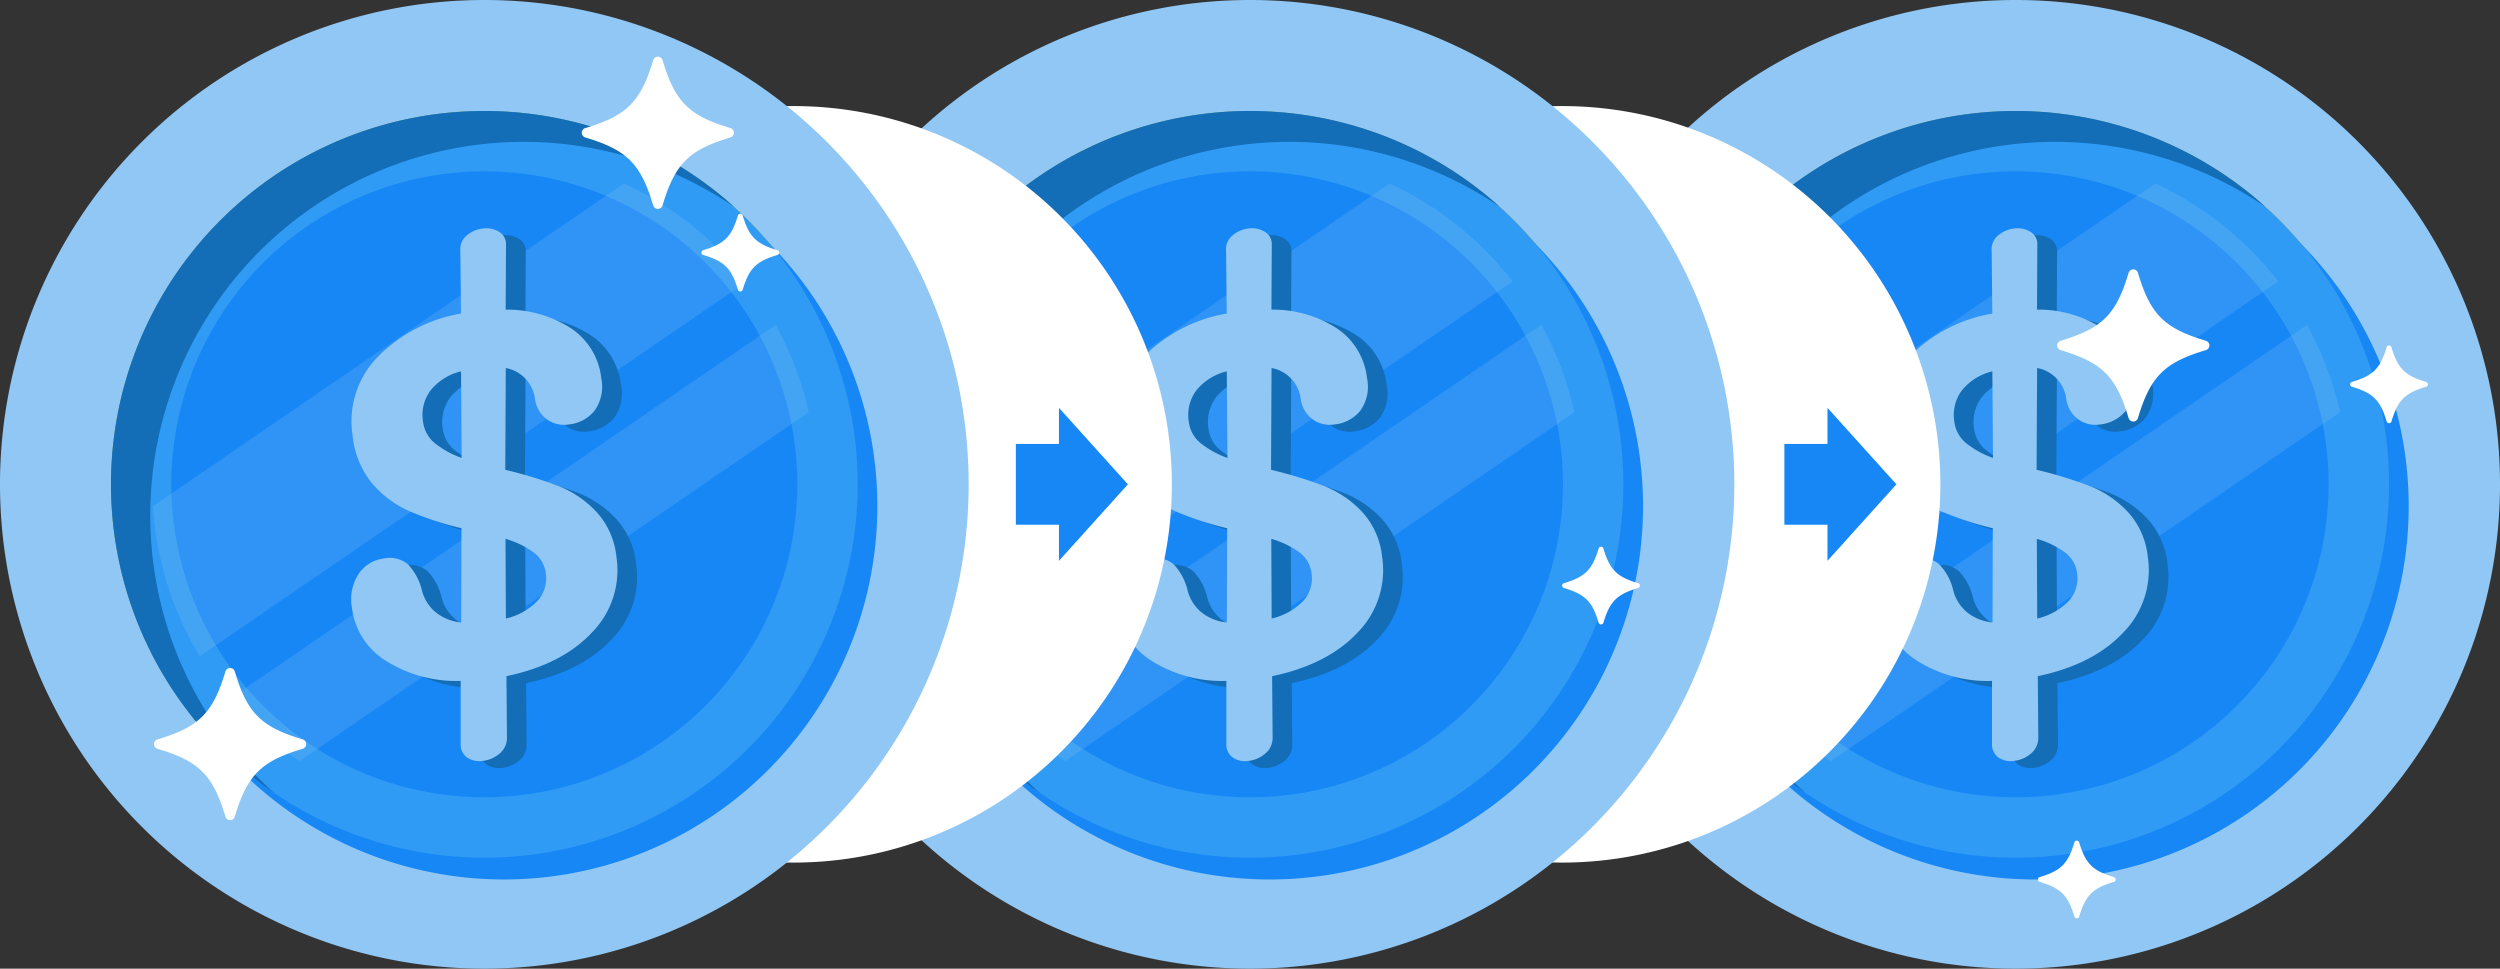 <svg id="moedas_plano_tradicional_" data-name="moedas plano tradicional " xmlns="http://www.w3.org/2000/svg" xmlns:xlink="http://www.w3.org/1999/xlink" width="340.58" height="131.962" viewBox="0 0 340.58 131.962">
  <rect x="0" y="0" width="340.58" height="131.962" fill="#333333" stroke="none"/>
  <defs>
    <clipPath id="clip-path">
      <rect id="Rectangle_125" data-name="Rectangle 125" width="340.58" height="131.962" fill="none"/>
    </clipPath>
    <clipPath id="clip-path-2">
      <rect id="Rectangle_124" data-name="Rectangle 124" width="340.581" height="131.962" fill="none"/>
    </clipPath>
    <clipPath id="clip-path-3">
      <rect id="Rectangle_121" data-name="Rectangle 121" width="89.334" height="78.689" fill="none"/>
    </clipPath>
    <clipPath id="clip-path-4">
      <rect id="Rectangle_122" data-name="Rectangle 122" width="89.333" height="78.689" fill="none"/>
    </clipPath>
  </defs>
  <g id="Group_118" data-name="Group 118" clip-path="url(#clip-path)">
    <g id="Group_117" data-name="Group 117">
      <g id="Group_116" data-name="Group 116" clip-path="url(#clip-path-2)">
        <path id="Path_434" data-name="Path 434" d="M857.864,65.98a65.981,65.981,0,1,0-65.981,65.981A65.981,65.981,0,0,0,857.864,65.98" transform="translate(-517.283 0.001)" fill="#90c7f4"/>
        <path id="Path_435" data-name="Path 435" d="M880.232,103.466a50.863,50.863,0,1,0-50.864,50.864,50.864,50.864,0,0,0,50.864-50.864" transform="translate(-554.769 -37.485)" fill="#ffc001"/>
        <path id="Path_436" data-name="Path 436" d="M889.548,113.8a50.863,50.863,0,1,0-50.864,50.864A50.864,50.864,0,0,0,889.548,113.8" transform="translate(-561.407 -44.851)" fill="#1787f5"/>
        <path id="Path_437" data-name="Path 437" d="M880.232,103.466a50.863,50.863,0,1,0-50.864,50.864,50.864,50.864,0,0,0,50.864-50.864" transform="translate(-554.769 -37.485)" fill="#2f9bf4"/>
        <path id="Path_438" data-name="Path 438" d="M892.4,123.865A42.637,42.637,0,1,0,849.767,166.5,42.637,42.637,0,0,0,892.4,123.865" transform="translate(-575.168 -57.884)" fill="#1787f5"/>
        <path id="Path_439" data-name="Path 439" d="M783.859,107.674a50.867,50.867,0,0,1,79.519-42.026,50.863,50.863,0,1,0-62.665,79.844,50.732,50.732,0,0,1-16.854-37.818" transform="translate(-554.769 -37.485)" fill="#136db7"/>
        <g id="Group_109" data-name="Group 109" transform="translate(229.462 24.993)" opacity="0.2">
          <g id="Group_108" data-name="Group 108">
            <g id="Group_107" data-name="Group 107" clip-path="url(#clip-path-3)">
              <path id="Path_440" data-name="Path 440" d="M804.8,151.384l74.549-51.075a45.428,45.428,0,0,0-16.761-13.343l-64.164,43.96a45,45,0,0,0,6.377,20.458" transform="translate(-798.427 -86.965)" fill="#90c7f4"/>
              <path id="Path_441" data-name="Path 441" d="M909.3,154.009l-74.323,50.92a45.511,45.511,0,0,0,9.463,8.5L913.8,165.905a44.95,44.95,0,0,0-4.507-11.9" transform="translate(-824.471 -134.741)" fill="#90c7f4"/>
            </g>
          </g>
        </g>
        <path id="Path_442" data-name="Path 442" d="M929.979,146.611a14.255,14.255,0,0,1,5.163,3.517,10.678,10.678,0,0,1,2.727,6.144,12.09,12.09,0,0,1-3.321,10.269q-4.091,4.383-11.665,5.971l.067,8.373a2.754,2.754,0,0,1-.961,2.135,4.207,4.207,0,0,1-2.3,1.028,3,3,0,0,1-2.154-.446,2.124,2.124,0,0,1-.889-1.894l0-8.553a17.958,17.958,0,0,1-10.24-2.769,9.919,9.919,0,0,1-4.563-7.1,6.4,6.4,0,0,1,.921-4.739,4.854,4.854,0,0,1,3.408-2.07,3.912,3.912,0,0,1,3.265.771,7.687,7.687,0,0,1,1.913,3.514,5.725,5.725,0,0,0,1.895,3.046,6.5,6.5,0,0,0,3.474,1.385l.035-12.834a44.532,44.532,0,0,1-7.013-2.292,14.189,14.189,0,0,1-5.112-3.78,12.1,12.1,0,0,1-2.692-6.534,12.543,12.543,0,0,1,3.392-10.707,20.724,20.724,0,0,1,11.371-5.932l-.089-8.541a2.411,2.411,0,0,1,.841-2.077,4.04,4.04,0,0,1,2.183-.969,3.332,3.332,0,0,1,2.238.435,1.945,1.945,0,0,1,.962,1.8l-.047,8.815a15.988,15.988,0,0,1,8.977,2.592,9.387,9.387,0,0,1,4.045,6.742,5.628,5.628,0,0,1-.917,4.439,5.171,5.171,0,0,1-3.477,1.865,4.043,4.043,0,0,1-3.044-.714,4.2,4.2,0,0,1-1.6-2.784,4.874,4.874,0,0,0-3.968-4.186l-.072,13.865a57.279,57.279,0,0,1,7.26,2.217m-16.89-5.877a12.518,12.518,0,0,0,3.688,2.042l-.085-11.792a7.54,7.54,0,0,0-4.151,2.595,5.594,5.594,0,0,0-1.029,4.24,4.464,4.464,0,0,0,1.578,2.916m14.014,21.52a4.556,4.556,0,0,0,1.131-3.783,4.141,4.141,0,0,0-1.6-2.784,12.074,12.074,0,0,0-3.881-1.888l.049,10.856a8.733,8.733,0,0,0,4.305-2.4" transform="translate(-642.593 -79.45)" fill="#136db7"/>
        <path id="Path_443" data-name="Path 443" d="M920.664,143.322a14.253,14.253,0,0,1,5.163,3.517,10.677,10.677,0,0,1,2.727,6.144,12.092,12.092,0,0,1-3.321,10.27q-4.091,4.382-11.665,5.97l.067,8.373a2.754,2.754,0,0,1-.961,2.135,4.206,4.206,0,0,1-2.3,1.028,3,3,0,0,1-2.154-.446,2.123,2.123,0,0,1-.889-1.894l0-8.553a17.958,17.958,0,0,1-10.24-2.769,9.918,9.918,0,0,1-4.563-7.1,6.4,6.4,0,0,1,.921-4.739,4.854,4.854,0,0,1,3.408-2.07,3.912,3.912,0,0,1,3.265.771,7.688,7.688,0,0,1,1.913,3.514,5.724,5.724,0,0,0,1.894,3.046A6.5,6.5,0,0,0,907.4,161.9l.035-12.834a44.537,44.537,0,0,1-7.013-2.292A14.187,14.187,0,0,1,895.3,143a12.1,12.1,0,0,1-2.692-6.534A12.543,12.543,0,0,1,896,125.758a20.724,20.724,0,0,1,11.371-5.932l-.089-8.541a2.409,2.409,0,0,1,.841-2.077,4.037,4.037,0,0,1,2.183-.969,3.33,3.33,0,0,1,2.238.435,1.944,1.944,0,0,1,.962,1.8l-.046,8.815a15.988,15.988,0,0,1,8.977,2.592,9.386,9.386,0,0,1,4.045,6.742,5.628,5.628,0,0,1-.917,4.439,5.172,5.172,0,0,1-3.477,1.865,4.042,4.042,0,0,1-3.044-.714,4.2,4.2,0,0,1-1.6-2.784,4.875,4.875,0,0,0-3.968-4.186l-.072,13.865a57.281,57.281,0,0,1,7.26,2.217m-16.89-5.877a12.52,12.52,0,0,0,3.688,2.042l-.085-11.792a7.54,7.54,0,0,0-4.151,2.595,5.594,5.594,0,0,0-1.029,4.24,4.465,4.465,0,0,0,1.578,2.916m14.014,21.52a4.555,4.555,0,0,0,1.131-3.783,4.141,4.141,0,0,0-1.6-2.784,12.073,12.073,0,0,0-3.881-1.888l.049,10.856a8.734,8.734,0,0,0,4.305-2.4" transform="translate(-635.955 -77.106)" fill="#90c7f4"/>
        <path id="Path_444" data-name="Path 444" d="M995.4,137.407c-5.673-1.695-7.561-3.583-9.256-9.256a.664.664,0,0,0-1.273,0c-1.695,5.673-3.583,7.562-9.257,9.256a.664.664,0,0,0,0,1.273c5.674,1.695,7.562,3.583,9.257,9.256a.664.664,0,0,0,1.273,0c1.7-5.673,3.583-7.562,9.256-9.256a.664.664,0,0,0,0-1.273" transform="translate(-694.888 -90.983)" fill="#fff"/>
        <path id="Path_445" data-name="Path 445" d="M976.368,403.441c-2.9-.866-3.864-1.831-4.73-4.73a.34.34,0,0,0-.651,0c-.866,2.9-1.831,3.864-4.73,4.73a.339.339,0,0,0,0,.651c2.9.866,3.864,1.831,4.73,4.73a.34.34,0,0,0,.651,0c.866-2.9,1.831-3.864,4.73-4.73a.339.339,0,0,0,0-.651" transform="translate(-688.389 -283.952)" fill="#fff"/>
        <path id="Path_446" data-name="Path 446" d="M1124.389,168.725c-2.9-.866-3.864-1.831-4.73-4.73a.34.34,0,0,0-.651,0c-.866,2.9-1.831,3.864-4.73,4.73a.339.339,0,0,0,0,.651c2.9.866,3.864,1.831,4.73,4.73a.34.34,0,0,0,.651,0c.866-2.9,1.831-3.864,4.73-4.73a.339.339,0,0,0,0-.651" transform="translate(-793.87 -116.691)" fill="#fff"/>
        <path id="Path_447" data-name="Path 447" d="M612.717,50.283a51.53,51.53,0,1,0,51.53,51.53,51.53,51.53,0,0,0-51.53-51.53" transform="translate(-399.906 -35.832)" fill="#fff"/>
        <path id="Path_448" data-name="Path 448" d="M861.107,203.755l-9.39-10.418v4.919h-5.873v11h5.873v4.92Z" transform="translate(-602.755 -137.774)" fill="#1787f5"/>
        <path id="Path_449" data-name="Path 449" d="M494.913,65.98a65.981,65.981,0,1,0-65.981,65.981A65.981,65.981,0,0,0,494.913,65.98" transform="translate(-258.642 0.001)" fill="#90c7f4"/>
        <path id="Path_450" data-name="Path 450" d="M517.281,103.466a50.863,50.863,0,1,0-50.864,50.864,50.864,50.864,0,0,0,50.864-50.864" transform="translate(-296.127 -37.485)" fill="#ffc001"/>
        <path id="Path_451" data-name="Path 451" d="M526.6,113.8a50.863,50.863,0,1,0-50.864,50.864A50.863,50.863,0,0,0,526.6,113.8" transform="translate(-302.765 -44.851)" fill="#1787f5"/>
        <path id="Path_452" data-name="Path 452" d="M517.281,103.466a50.863,50.863,0,1,0-50.864,50.864,50.864,50.864,0,0,0,50.864-50.864" transform="translate(-296.127 -37.485)" fill="#2f9bf4"/>
        <path id="Path_453" data-name="Path 453" d="M529.453,123.865A42.637,42.637,0,1,0,486.817,166.5a42.637,42.637,0,0,0,42.636-42.636" transform="translate(-316.526 -57.884)" fill="#1787f5"/>
        <path id="Path_454" data-name="Path 454" d="M420.908,107.674a50.867,50.867,0,0,1,79.519-42.026,50.863,50.863,0,1,0-62.665,79.844,50.732,50.732,0,0,1-16.854-37.818" transform="translate(-296.127 -37.485)" fill="#136db7"/>
        <g id="Group_112" data-name="Group 112" transform="translate(125.152 24.993)" opacity="0.2">
          <g id="Group_111" data-name="Group 111">
            <g id="Group_110" data-name="Group 110" clip-path="url(#clip-path-4)">
              <path id="Path_455" data-name="Path 455" d="M441.853,151.384,516.4,100.308A45.429,45.429,0,0,0,499.64,86.965l-64.164,43.96a45,45,0,0,0,6.377,20.458" transform="translate(-435.476 -86.965)" fill="#90c7f4"/>
              <path id="Path_456" data-name="Path 456" d="M546.347,154.009l-74.323,50.92a45.516,45.516,0,0,0,9.463,8.5l69.367-47.525a44.948,44.948,0,0,0-4.507-11.9" transform="translate(-461.52 -134.741)" fill="#90c7f4"/>
            </g>
          </g>
        </g>
        <path id="Path_457" data-name="Path 457" d="M567.028,146.611a14.253,14.253,0,0,1,5.164,3.517,10.678,10.678,0,0,1,2.727,6.144,12.091,12.091,0,0,1-3.321,10.269q-4.091,4.383-11.665,5.971l.067,8.373a2.754,2.754,0,0,1-.961,2.135,4.207,4.207,0,0,1-2.3,1.028,3,3,0,0,1-2.154-.446,2.124,2.124,0,0,1-.889-1.894l0-8.553a17.958,17.958,0,0,1-10.24-2.769,9.919,9.919,0,0,1-4.563-7.1,6.4,6.4,0,0,1,.921-4.739,4.854,4.854,0,0,1,3.408-2.07,3.912,3.912,0,0,1,3.265.771,7.688,7.688,0,0,1,1.913,3.514,5.725,5.725,0,0,0,1.895,3.046,6.5,6.5,0,0,0,3.474,1.385l.035-12.834a44.534,44.534,0,0,1-7.013-2.292,14.186,14.186,0,0,1-5.112-3.78,12.1,12.1,0,0,1-2.692-6.534,12.543,12.543,0,0,1,3.392-10.707,20.724,20.724,0,0,1,11.371-5.932l-.089-8.541a2.411,2.411,0,0,1,.841-2.077,4.04,4.04,0,0,1,2.183-.969,3.332,3.332,0,0,1,2.238.435,1.945,1.945,0,0,1,.962,1.8l-.047,8.815a15.988,15.988,0,0,1,8.977,2.592,9.386,9.386,0,0,1,4.045,6.742,5.628,5.628,0,0,1-.917,4.439,5.171,5.171,0,0,1-3.477,1.865,4.042,4.042,0,0,1-3.044-.714,4.2,4.2,0,0,1-1.6-2.784,4.875,4.875,0,0,0-3.968-4.186l-.071,13.865a57.254,57.254,0,0,1,7.26,2.217m-16.889-5.877a12.517,12.517,0,0,0,3.688,2.042l-.085-11.792a7.541,7.541,0,0,0-4.151,2.595,5.594,5.594,0,0,0-1.029,4.24,4.464,4.464,0,0,0,1.578,2.916m14.014,21.52a4.555,4.555,0,0,0,1.131-3.783,4.141,4.141,0,0,0-1.6-2.784A12.076,12.076,0,0,0,559.8,153.8l.049,10.856a8.733,8.733,0,0,0,4.305-2.4" transform="translate(-383.951 -79.45)" fill="#136db7"/>
        <path id="Path_458" data-name="Path 458" d="M557.713,143.322a14.252,14.252,0,0,1,5.164,3.517,10.677,10.677,0,0,1,2.727,6.144,12.092,12.092,0,0,1-3.321,10.27q-4.091,4.382-11.665,5.97l.067,8.373a2.754,2.754,0,0,1-.961,2.135,4.207,4.207,0,0,1-2.3,1.028,3,3,0,0,1-2.154-.446,2.123,2.123,0,0,1-.889-1.894l0-8.553a17.958,17.958,0,0,1-10.24-2.769,9.919,9.919,0,0,1-4.563-7.1,6.4,6.4,0,0,1,.921-4.739,4.854,4.854,0,0,1,3.408-2.07,3.912,3.912,0,0,1,3.265.771,7.688,7.688,0,0,1,1.913,3.514,5.726,5.726,0,0,0,1.894,3.046,6.5,6.5,0,0,0,3.474,1.385l.035-12.834a44.531,44.531,0,0,1-7.013-2.292,14.187,14.187,0,0,1-5.112-3.78,12.1,12.1,0,0,1-2.692-6.534,12.543,12.543,0,0,1,3.392-10.707,20.724,20.724,0,0,1,11.371-5.932l-.089-8.541a2.41,2.41,0,0,1,.841-2.077,4.038,4.038,0,0,1,2.183-.969,3.331,3.331,0,0,1,2.238.435,1.945,1.945,0,0,1,.962,1.8l-.046,8.815a15.988,15.988,0,0,1,8.977,2.592,9.387,9.387,0,0,1,4.045,6.742,5.628,5.628,0,0,1-.917,4.439,5.171,5.171,0,0,1-3.477,1.865,4.042,4.042,0,0,1-3.044-.714,4.2,4.2,0,0,1-1.6-2.784,4.875,4.875,0,0,0-3.968-4.186l-.071,13.865a57.273,57.273,0,0,1,7.26,2.217m-16.889-5.877a12.519,12.519,0,0,0,3.688,2.042l-.085-11.792a7.54,7.54,0,0,0-4.151,2.595,5.594,5.594,0,0,0-1.029,4.24,4.464,4.464,0,0,0,1.578,2.916m14.014,21.52a4.555,4.555,0,0,0,1.132-3.783,4.141,4.141,0,0,0-1.6-2.784,12.073,12.073,0,0,0-3.882-1.888l.049,10.856a8.734,8.734,0,0,0,4.305-2.4" transform="translate(-377.313 -77.106)" fill="#90c7f4"/>
        <path id="Path_459" data-name="Path 459" d="M750.843,264.125c-2.9-.866-3.864-1.831-4.73-4.73a.34.34,0,0,0-.651,0c-.866,2.9-1.831,3.864-4.73,4.73a.339.339,0,0,0,0,.651c2.9.866,3.864,1.831,4.73,4.73a.34.34,0,0,0,.651,0c.866-2.9,1.831-3.864,4.73-4.73a.339.339,0,0,0,0-.651" transform="translate(-527.678 -184.674)" fill="#fff"/>
        <path id="Path_460" data-name="Path 460" d="M248.419,50.283a51.53,51.53,0,1,0,51.53,51.53,51.53,51.53,0,0,0-51.53-51.53" transform="translate(-140.305 -35.832)" fill="#fff"/>
        <path id="Path_461" data-name="Path 461" d="M131.962,65.98a65.981,65.981,0,1,0-65.981,65.981A65.981,65.981,0,0,0,131.962,65.98" transform="translate(0 0.001)" fill="#90c7f4"/>
        <path id="Path_462" data-name="Path 462" d="M154.33,103.466a50.863,50.863,0,1,0-50.864,50.864,50.864,50.864,0,0,0,50.864-50.864" transform="translate(-37.485 -37.485)" fill="#ffc001"/>
        <path id="Path_463" data-name="Path 463" d="M163.645,113.8a50.863,50.863,0,1,0-50.864,50.864A50.863,50.863,0,0,0,163.645,113.8" transform="translate(-44.123 -44.851)" fill="#1787f5"/>
        <path id="Path_464" data-name="Path 464" d="M154.33,103.466a50.863,50.863,0,1,0-50.864,50.864,50.864,50.864,0,0,0,50.864-50.864" transform="translate(-37.485 -37.485)" fill="#2f9bf4"/>
        <path id="Path_465" data-name="Path 465" d="M166.5,123.865A42.637,42.637,0,1,0,123.866,166.5,42.637,42.637,0,0,0,166.5,123.865" transform="translate(-57.884 -57.884)" fill="#1787f5"/>
        <path id="Path_466" data-name="Path 466" d="M57.957,107.674a50.867,50.867,0,0,1,79.519-42.026,50.863,50.863,0,1,0-62.665,79.844,50.732,50.732,0,0,1-16.854-37.818" transform="translate(-37.485 -37.485)" fill="#136db7"/>
        <g id="Group_115" data-name="Group 115" transform="translate(20.843 24.993)" opacity="0.2">
          <g id="Group_114" data-name="Group 114">
            <g id="Group_113" data-name="Group 113" clip-path="url(#clip-path-4)">
              <path id="Path_467" data-name="Path 467" d="M78.9,151.384l74.549-51.075a45.427,45.427,0,0,0-16.762-13.343l-64.164,43.96A45,45,0,0,0,78.9,151.384" transform="translate(-72.525 -86.965)" fill="#90c7f4"/>
              <path id="Path_468" data-name="Path 468" d="M183.4,154.009l-74.323,50.92a45.514,45.514,0,0,0,9.463,8.5L187.9,165.905a44.949,44.949,0,0,0-4.507-11.9" transform="translate(-98.569 -134.741)" fill="#90c7f4"/>
            </g>
          </g>
        </g>
        <path id="Path_469" data-name="Path 469" d="M204.077,146.611a14.254,14.254,0,0,1,5.163,3.517,10.678,10.678,0,0,1,2.727,6.144,12.091,12.091,0,0,1-3.321,10.269q-4.091,4.383-11.665,5.971l.067,8.373a2.754,2.754,0,0,1-.961,2.135,4.207,4.207,0,0,1-2.3,1.028,3,3,0,0,1-2.154-.446,2.123,2.123,0,0,1-.889-1.894l0-8.553a17.958,17.958,0,0,1-10.24-2.769,9.919,9.919,0,0,1-4.563-7.1,6.4,6.4,0,0,1,.921-4.739,4.854,4.854,0,0,1,3.408-2.07,3.912,3.912,0,0,1,3.265.771,7.688,7.688,0,0,1,1.913,3.514,5.725,5.725,0,0,0,1.894,3.046,6.5,6.5,0,0,0,3.474,1.385l.035-12.834a44.534,44.534,0,0,1-7.013-2.292,14.186,14.186,0,0,1-5.112-3.78,12.1,12.1,0,0,1-2.692-6.534,12.544,12.544,0,0,1,3.392-10.707,20.724,20.724,0,0,1,11.371-5.932l-.089-8.541a2.411,2.411,0,0,1,.841-2.077,4.04,4.04,0,0,1,2.183-.969,3.332,3.332,0,0,1,2.238.435,1.945,1.945,0,0,1,.962,1.8l-.046,8.815a15.988,15.988,0,0,1,8.977,2.592,9.387,9.387,0,0,1,4.045,6.742,5.628,5.628,0,0,1-.917,4.439,5.171,5.171,0,0,1-3.477,1.865,4.042,4.042,0,0,1-3.044-.714,4.2,4.2,0,0,1-1.6-2.784,4.874,4.874,0,0,0-3.968-4.186l-.071,13.865a57.279,57.279,0,0,1,7.26,2.217m-16.89-5.877a12.515,12.515,0,0,0,3.688,2.042l-.085-11.792a7.54,7.54,0,0,0-4.151,2.595,5.594,5.594,0,0,0-1.029,4.24,4.465,4.465,0,0,0,1.578,2.916m14.014,21.52a4.555,4.555,0,0,0,1.131-3.783,4.141,4.141,0,0,0-1.6-2.784,12.075,12.075,0,0,0-3.882-1.888l.049,10.856a8.735,8.735,0,0,0,4.305-2.4" transform="translate(-125.309 -79.45)" fill="#136db7"/>
        <path id="Path_470" data-name="Path 470" d="M194.762,143.322a14.251,14.251,0,0,1,5.163,3.517,10.677,10.677,0,0,1,2.727,6.144,12.092,12.092,0,0,1-3.321,10.27q-4.091,4.382-11.665,5.97l.067,8.373a2.754,2.754,0,0,1-.961,2.135,4.207,4.207,0,0,1-2.3,1.028,3,3,0,0,1-2.154-.446,2.122,2.122,0,0,1-.889-1.894l0-8.553a17.958,17.958,0,0,1-10.24-2.769,9.919,9.919,0,0,1-4.563-7.1,6.4,6.4,0,0,1,.921-4.739,4.854,4.854,0,0,1,3.408-2.07,3.912,3.912,0,0,1,3.265.771,7.688,7.688,0,0,1,1.913,3.514,5.725,5.725,0,0,0,1.894,3.046,6.5,6.5,0,0,0,3.474,1.385l.035-12.834a44.533,44.533,0,0,1-7.013-2.292A14.187,14.187,0,0,1,169.4,143a12.1,12.1,0,0,1-2.692-6.534,12.543,12.543,0,0,1,3.392-10.707,20.724,20.724,0,0,1,11.371-5.932l-.089-8.541a2.41,2.41,0,0,1,.841-2.077,4.038,4.038,0,0,1,2.183-.969,3.33,3.33,0,0,1,2.238.435,1.944,1.944,0,0,1,.962,1.8l-.046,8.815a15.988,15.988,0,0,1,8.977,2.592,9.387,9.387,0,0,1,4.045,6.742,5.628,5.628,0,0,1-.917,4.439,5.171,5.171,0,0,1-3.477,1.865,4.042,4.042,0,0,1-3.044-.714,4.2,4.2,0,0,1-1.6-2.784,4.875,4.875,0,0,0-3.968-4.186l-.071,13.865a57.291,57.291,0,0,1,7.26,2.217m-16.89-5.877a12.519,12.519,0,0,0,3.688,2.042l-.085-11.792a7.54,7.54,0,0,0-4.151,2.595,5.594,5.594,0,0,0-1.029,4.24,4.464,4.464,0,0,0,1.578,2.916m14.014,21.52a4.555,4.555,0,0,0,1.131-3.783,4.141,4.141,0,0,0-1.6-2.784,12.074,12.074,0,0,0-3.882-1.888l.049,10.856a8.734,8.734,0,0,0,4.305-2.4" transform="translate(-118.671 -77.106)" fill="#90c7f4"/>
        <path id="Path_471" data-name="Path 471" d="M296.033,36.593c-5.673-1.695-7.562-3.583-9.256-9.256a.664.664,0,0,0-1.273,0c-1.7,5.673-3.583,7.562-9.257,9.256a.664.664,0,0,0,0,1.273c5.673,1.695,7.562,3.583,9.257,9.256a.664.664,0,0,0,1.273,0c1.695-5.673,3.583-7.562,9.256-9.256a.664.664,0,0,0,0-1.273" transform="translate(-196.517 -19.142)" fill="#fff"/>
        <path id="Path_472" data-name="Path 472" d="M93.258,326.376c-5.673-1.695-7.562-3.583-9.256-9.256a.664.664,0,0,0-1.273,0c-1.7,5.673-3.583,7.562-9.257,9.256a.664.664,0,0,0,0,1.273c5.673,1.695,7.562,3.583,9.257,9.256a.664.664,0,0,0,1.273,0c1.695-5.673,3.583-7.562,9.256-9.256a.664.664,0,0,0,0-1.273" transform="translate(-52.018 -225.644)" fill="#fff"/>
        <path id="Path_473" data-name="Path 473" d="M342.839,106.273c-2.9-.866-3.864-1.831-4.73-4.73a.34.34,0,0,0-.651,0c-.866,2.9-1.831,3.864-4.73,4.73a.339.339,0,0,0,0,.651c2.9.866,3.864,1.831,4.73,4.73a.339.339,0,0,0,.651,0c.866-2.9,1.831-3.864,4.73-4.73a.339.339,0,0,0,0-.651" transform="translate(-236.931 -72.188)" fill="#fff"/>
        <path id="Path_474" data-name="Path 474" d="M496.809,203.755l-9.39-10.418v4.919h-5.873v11h5.873v4.92Z" transform="translate(-343.154 -137.774)" fill="#1787f5"/>
      </g>
    </g>
  </g>
</svg>
